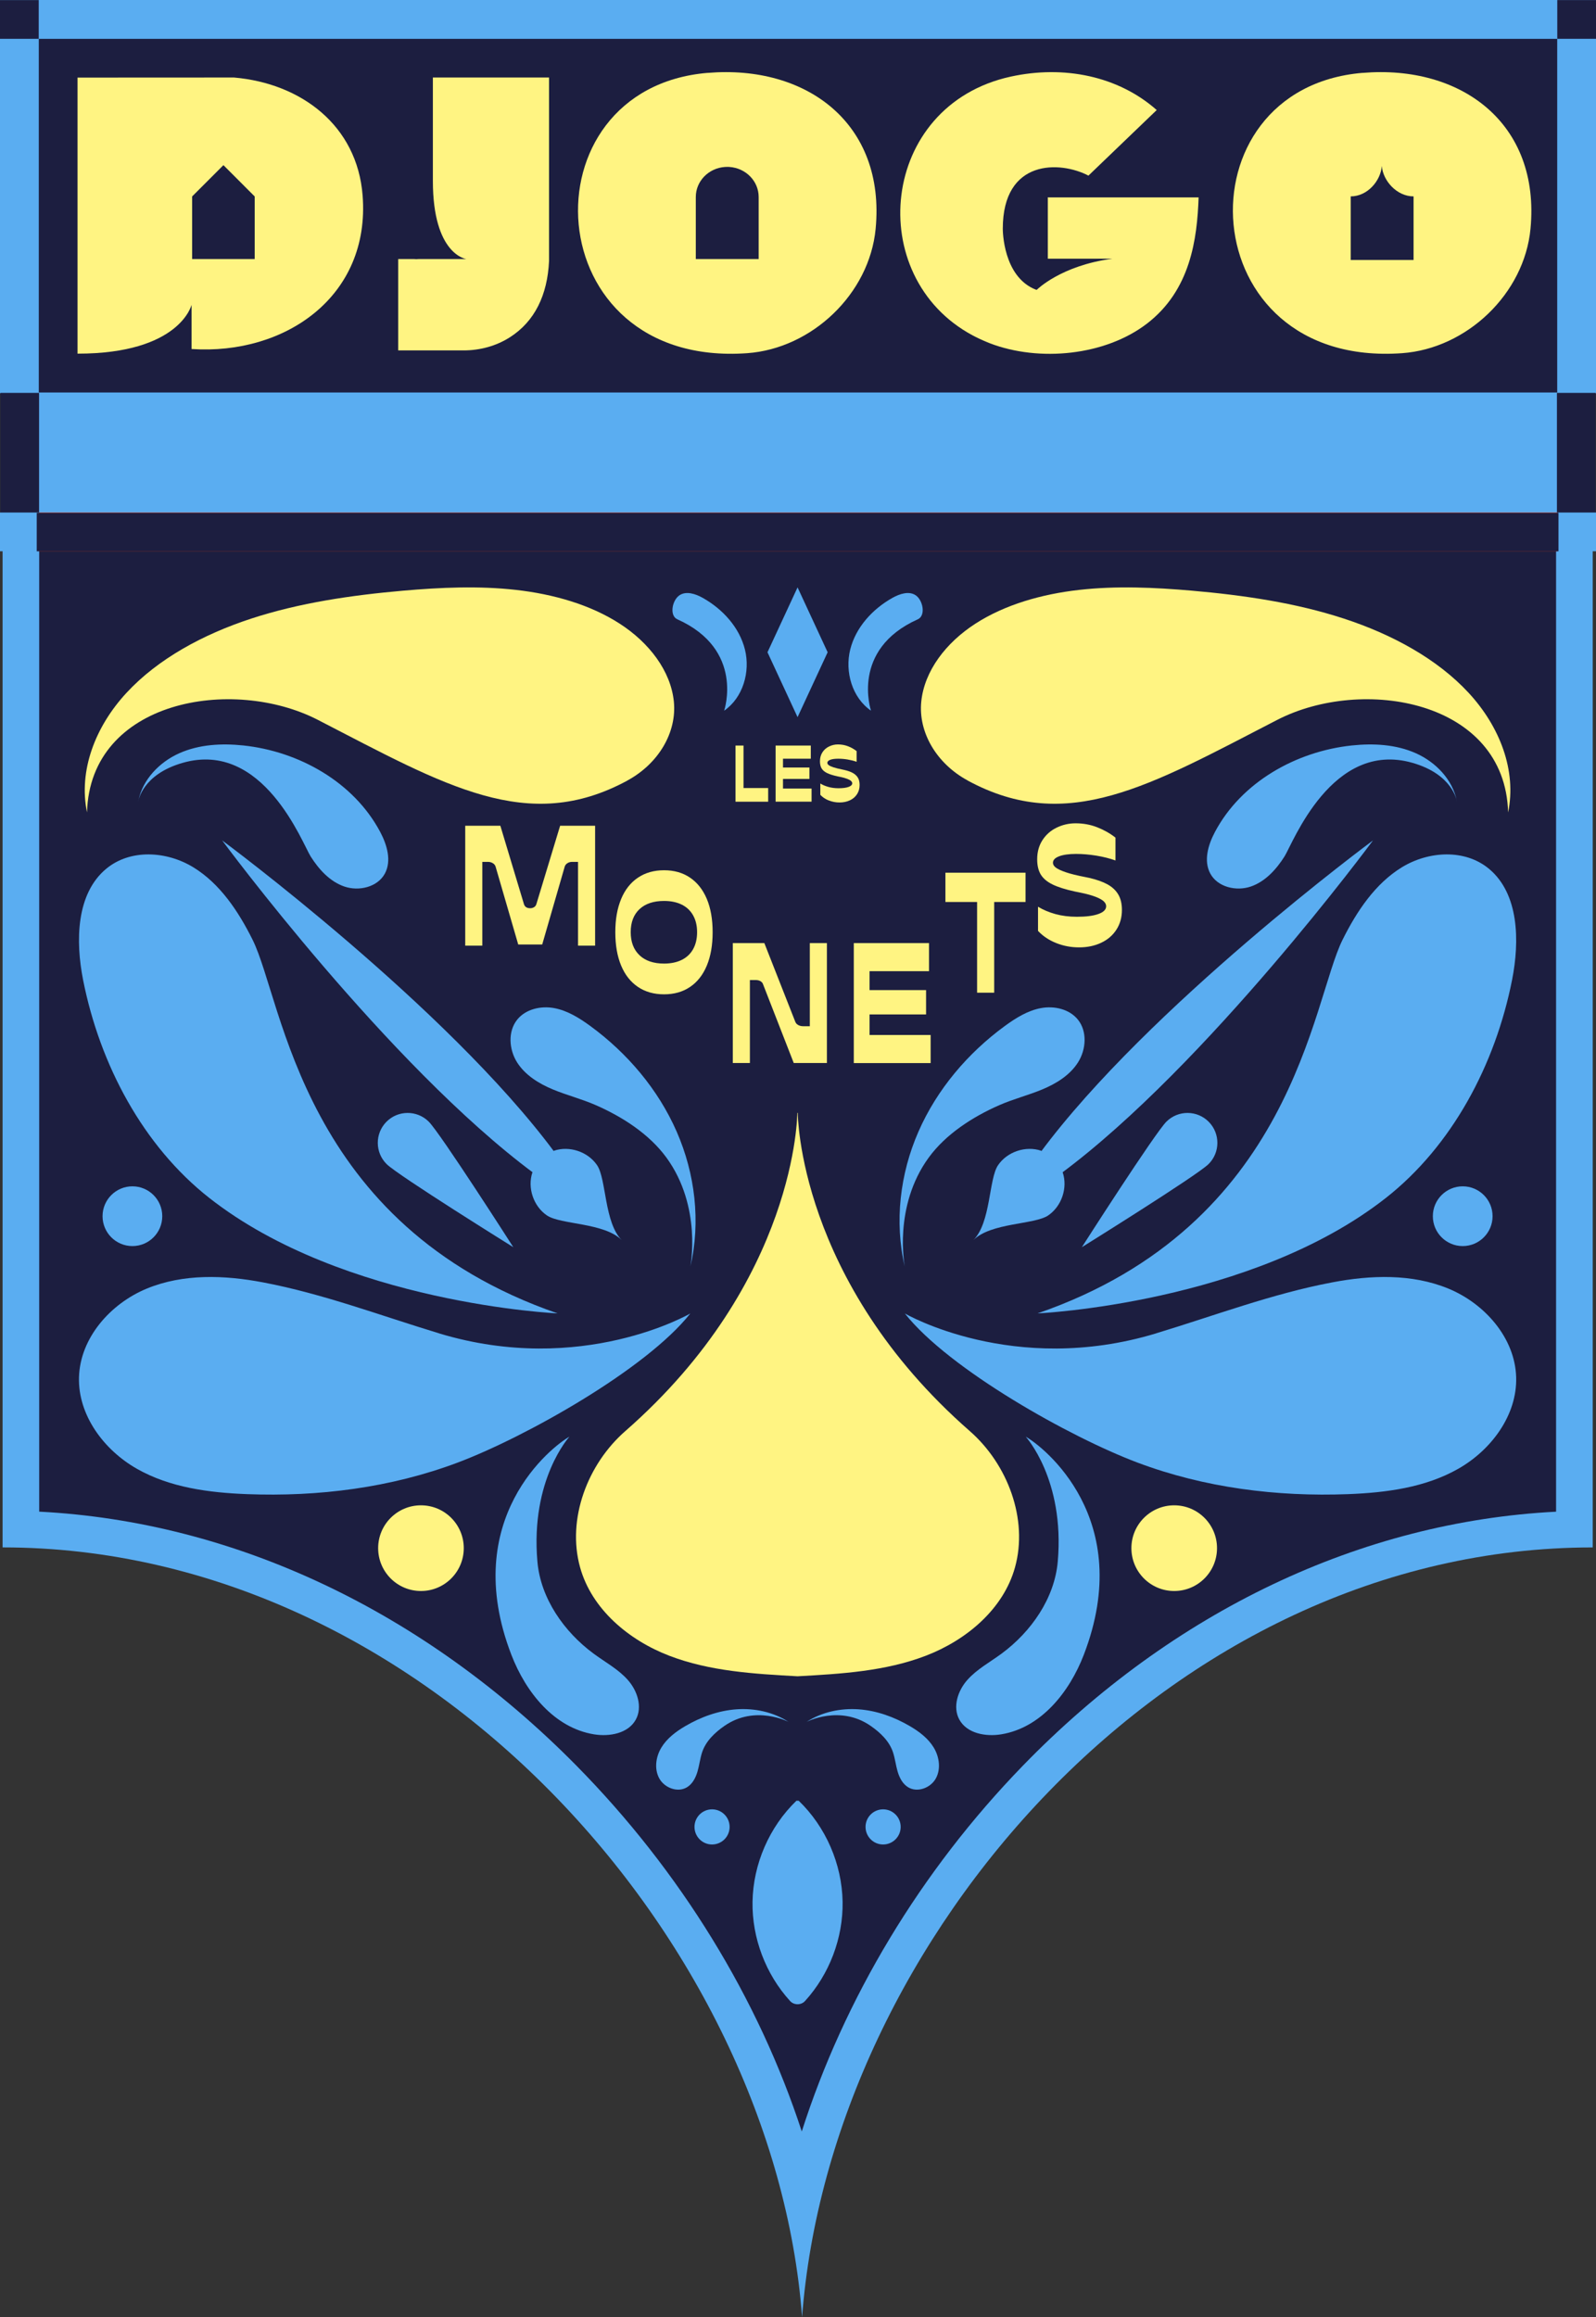 <svg width="124" height="180" viewBox="0 0 124 180" fill="none" xmlns="http://www.w3.org/2000/svg">
<rect x="0" y="0" width="124" height="180" fill="#333333" stroke="none"/>
<g clip-path="url(#clip0_278_2506)">
<path d="M123.741 0H0.202V23.143V108.626V120.211C33.05 120.211 60.121 150.806 62.318 180.003C64.516 150.809 90.811 120.216 123.744 120.213V104.234V23.145V0H123.741Z" fill="#5AADF1"/>
<path d="M62.293 165.585C58.935 155.287 52.889 145.382 44.776 137.157C32.922 125.144 18.199 118.211 3.045 117.434V42.564H120.899V117.437C105.75 118.214 91.132 125.152 79.463 137.177C71.515 145.364 65.59 155.267 62.293 165.585Z" fill="#1C1E40"/>
<path d="M124 0H0V30.559H124V0Z" fill="#5AADF1"/>
<path d="M120.964 30.559H3.039V39.819H120.964V30.559Z" fill="#5AADF1"/>
<path d="M3.036 30.522H0.028V39.85H3.036V30.522Z" fill="#1C1E40"/>
<path d="M123.972 30.522H120.964V39.85H123.972V30.522Z" fill="#1C1E40"/>
<path d="M6.024 27.475C6.024 27.475 12.784 28.178 14.884 22.54V27.117L6.024 27.475Z" fill="#FFF482"/>
<path d="M120.987 30.491V3.018L3.013 3.018V30.491L120.987 30.491Z" fill="#1C1E40"/>
<path d="M14.884 27.117V23.677C14.884 23.677 13.992 27.475 6.024 27.475V6.028L18.182 6.022C23.387 6.472 27.754 9.738 28.174 15.194C28.78 23.032 22.153 27.6 14.884 27.114V27.117Z" fill="#FFF482"/>
<path d="M54.973 5.664C62.691 5.013 68.811 9.615 68.032 17.774C67.552 22.827 63.083 27.077 58.054 27.438C41.64 28.619 40.58 6.873 54.973 5.661V5.664ZM54.06 15.365V20.124H58.944V15.365C58.944 15.365 58.944 15.351 58.944 15.345C58.944 15.331 58.944 15.319 58.944 15.305C58.944 14.065 57.941 13.055 56.67 12.97C56.607 12.958 56.4 12.97 56.334 12.97C55.064 13.052 54.06 14.065 54.06 15.305C54.06 15.319 54.06 15.331 54.06 15.345C54.06 15.351 54.06 15.359 54.06 15.365Z" fill="#FFF482"/>
<path d="M19.788 20.124V15.262L17.358 12.83L14.927 15.262V20.124H19.785H19.788Z" fill="#1C1E40"/>
<path d="M105.852 5.664C113.57 5.013 119.69 9.615 118.911 17.774C118.431 22.827 113.962 27.077 108.934 27.438C92.52 28.619 91.459 6.873 105.852 5.661V5.664Z" fill="#FFF482"/>
<path d="M104.942 20.198H109.826V15.257C108.527 15.257 107.447 14.048 107.359 12.893C107.271 14.048 106.244 15.257 104.942 15.257V15.888V19.094V20.198Z" fill="#1C1E40"/>
<path d="M42.658 6.022H33.632V14.053C33.632 19.803 36.233 20.124 36.233 20.124H32.538C32.413 20.138 32.285 20.138 32.154 20.124H30.937V27.222H36.015C37.291 27.222 38.55 26.884 39.625 26.195C41.549 24.963 42.533 22.924 42.658 20.275V6.022Z" fill="#FFF482"/>
<path d="M81.464 15.331H81.41V20.099H86.419C82.425 20.628 80.555 22.511 80.555 22.511H80.503C77.911 21.521 77.911 17.866 77.911 17.772C77.911 12.321 82.385 12.497 84.566 13.644L84.583 13.627L84.642 13.57L89.87 8.549C86.888 5.914 82.678 5.044 78.519 5.954C68.331 8.185 67.069 21.495 75.56 26.05C75.907 26.235 76.27 26.406 76.649 26.562C76.74 26.599 76.828 26.636 76.919 26.673C80.751 28.135 85.859 27.632 89.103 25.148C92.5 22.545 93.011 18.571 93.125 15.336C93.125 15.336 81.461 15.336 81.464 15.336V15.331Z" fill="#FFF482"/>
<path d="M3.008 0.007H0V3.016H3.008V0.007Z" fill="#1C1E40"/>
<path d="M124 0.006H120.992V3.015H124V0.006Z" fill="#1C1E40"/>
<path d="M3.008 39.816H0V42.826H3.008V39.816Z" fill="#5AADF1"/>
<path d="M124 39.816H120.992V42.826H124V39.816Z" fill="#5AADF1"/>
<path d="M120.992 39.816H3.033V42.826H120.992V39.816Z" fill="#FD3907"/>
<path d="M121.086 39.842H2.854V42.829H121.086V39.842Z" fill="#1C1E40"/>
<path d="M61.983 86.46C61.983 86.46 61.983 99.483 75.35 111.178C78.28 113.741 79.901 118.009 78.86 121.761C77.959 125.013 75.079 127.419 71.93 128.628C68.78 129.837 65.349 130.037 61.98 130.222H61.949C58.58 130.037 55.149 129.837 51.999 128.628C48.849 127.419 45.973 125.013 45.069 121.761C44.028 118.006 45.649 113.741 48.58 111.178C61.946 99.48 61.946 86.46 61.946 86.46H61.977H61.983Z" fill="#FFF482"/>
<path d="M43.118 89.552C34.713 78.195 17.261 65.289 17.261 65.289C17.261 65.289 30.159 82.756 41.507 91.165L43.121 89.549L43.118 89.552Z" fill="#5AADF1"/>
<path d="M43.042 89.395C44.239 88.989 45.68 89.472 46.391 90.522C47.118 91.597 46.939 94.971 48.306 96.34C46.936 94.969 43.568 95.15 42.493 94.422C41.447 93.711 40.961 92.272 41.367 91.071L43.042 89.395Z" fill="#5AADF1"/>
<path d="M80.816 89.552C89.222 78.195 106.674 65.289 106.674 65.289C106.674 65.289 93.776 82.756 82.428 91.165L80.813 89.549L80.816 89.552Z" fill="#5AADF1"/>
<path d="M80.89 89.395C79.693 88.989 78.252 89.472 77.541 90.522C76.813 91.597 76.993 94.971 75.625 96.34C76.995 94.969 80.364 95.15 81.439 94.422C82.485 93.711 82.971 92.272 82.564 91.071L80.89 89.395Z" fill="#5AADF1"/>
<path d="M61.966 55.713L59.629 50.672L61.966 45.631L64.303 50.672L61.966 55.713Z" fill="#5AADF1"/>
<path d="M55.322 143.291C56.076 143.291 56.687 142.679 56.687 141.925C56.687 141.171 56.076 140.56 55.322 140.56C54.569 140.56 53.958 141.171 53.958 141.925C53.958 142.679 54.569 143.291 55.322 143.291Z" fill="#5AADF1"/>
<path d="M68.612 143.291C69.366 143.291 69.977 142.679 69.977 141.925C69.977 141.171 69.366 140.56 68.612 140.56C67.859 140.56 67.248 141.171 67.248 141.925C67.248 142.679 67.859 143.291 68.612 143.291Z" fill="#5AADF1"/>
<path d="M61.966 155.702C62.185 155.702 62.398 155.614 62.546 155.452C64.439 153.372 65.511 150.556 65.465 147.743C65.417 144.812 64.16 141.922 62.054 139.891H61.878C59.769 141.925 58.515 144.815 58.467 147.743C58.421 150.556 59.49 153.372 61.386 155.452C61.534 155.614 61.747 155.702 61.966 155.702Z" fill="#5AADF1"/>
<path d="M34.116 103.582C29.57 102.206 25.101 100.507 20.434 99.623C17.432 99.051 14.236 98.94 11.411 100.103C8.585 101.267 6.228 103.93 6.137 106.985C6.049 109.938 8.076 112.652 10.643 114.108C13.21 115.565 16.238 115.96 19.189 116.074C24.74 116.287 30.36 115.579 35.56 113.622C40.759 111.667 50.186 106.396 53.634 102.038C53.634 102.038 45.214 106.945 34.113 103.585L34.116 103.582Z" fill="#5AADF1"/>
<path d="M89.819 103.582C94.365 102.206 98.833 100.507 103.501 99.623C106.503 99.051 109.698 98.94 112.524 100.103C115.35 101.267 117.706 103.93 117.797 106.985C117.885 109.938 115.858 112.652 113.291 114.108C110.724 115.565 107.697 115.96 104.746 116.074C99.194 116.287 93.574 115.579 88.375 113.622C83.175 111.667 73.749 106.396 70.301 102.038C70.301 102.038 78.721 106.945 89.822 103.585L89.819 103.582Z" fill="#5AADF1"/>
<path d="M32.706 123.599C34.542 123.599 36.032 122.109 36.032 120.27C36.032 118.432 34.542 116.942 32.706 116.942C30.869 116.942 29.38 118.432 29.38 120.27C29.38 122.109 30.869 123.599 32.706 123.599Z" fill="#FFF482"/>
<path d="M91.229 123.599C93.066 123.599 94.555 122.109 94.555 120.27C94.555 118.432 93.066 116.942 91.229 116.942C89.392 116.942 87.903 118.432 87.903 120.27C87.903 122.109 89.392 123.599 91.229 123.599Z" fill="#FFF482"/>
<path d="M10.288 96.803C11.569 96.803 12.607 95.764 12.607 94.482C12.607 93.2 11.569 92.161 10.288 92.161C9.007 92.161 7.968 93.2 7.968 94.482C7.968 95.764 9.007 96.803 10.288 96.803Z" fill="#5AADF1"/>
<path d="M113.644 96.803C114.925 96.803 115.964 95.764 115.964 94.482C115.964 93.2 114.925 92.161 113.644 92.161C112.363 92.161 111.324 93.2 111.324 94.482C111.324 95.764 112.363 96.803 113.644 96.803Z" fill="#5AADF1"/>
<path d="M33.303 87.128C34.215 88.03 39.881 96.889 39.881 96.889C39.881 96.889 30.954 91.336 30.042 90.437C29.13 89.535 29.121 88.064 30.019 87.151C30.92 86.238 32.39 86.229 33.303 87.128Z" fill="#5AADF1"/>
<path d="M90.632 87.128C89.719 88.03 84.054 96.889 84.054 96.889C84.054 96.889 92.98 91.336 93.893 90.437C94.805 89.538 94.814 88.064 93.915 87.151C93.014 86.238 91.544 86.229 90.632 87.128Z" fill="#5AADF1"/>
<path d="M16.266 93.068C11.118 89.023 7.761 82.719 6.456 76.13C5.856 73.089 5.921 69.431 8.247 67.496C10.123 65.934 12.946 66.111 15.015 67.374C17.085 68.64 18.52 70.787 19.626 73.009C22.02 77.811 23.407 95.15 43.32 102.032C43.32 102.032 26.724 101.281 16.263 93.065L16.266 93.068Z" fill="#5AADF1"/>
<path d="M107.668 93.068C112.817 89.023 116.174 82.719 117.479 76.13C118.079 73.089 118.013 69.431 115.688 67.496C113.812 65.934 110.989 66.111 108.919 67.374C106.85 68.64 105.414 70.787 104.308 73.009C101.915 77.811 100.528 95.15 80.614 102.032C80.614 102.032 97.21 101.281 107.671 93.065L107.668 93.068Z" fill="#5AADF1"/>
<path d="M44.241 111.611C42.908 112.353 35.656 117.977 39.73 128.554C40.853 131.473 43.062 134.23 46.146 134.733C47.354 134.93 48.801 134.668 49.395 133.595C49.938 132.614 49.52 131.342 48.776 130.506C48.031 129.667 47.019 129.129 46.118 128.463C43.818 126.765 42.004 124.17 41.754 121.32C41.194 114.936 44.241 111.611 44.241 111.611Z" fill="#5AADF1"/>
<path d="M79.693 111.611C81.026 112.353 88.278 117.977 84.205 128.554C83.082 131.473 80.873 134.23 77.789 134.733C76.58 134.93 75.133 134.668 74.539 133.595C73.996 132.614 74.414 131.342 75.159 130.506C75.904 129.667 76.916 129.129 77.817 128.463C80.117 126.765 81.93 124.17 82.181 121.32C82.741 114.936 79.693 111.611 79.693 111.611Z" fill="#5AADF1"/>
<path d="M53.637 98.394C54.453 94.912 54.006 91.179 52.571 87.905C51.135 84.63 48.742 81.811 45.856 79.7C45.006 79.08 44.085 78.506 43.053 78.315C42.021 78.124 40.844 78.392 40.185 79.211C39.443 80.133 39.545 81.535 40.176 82.534C40.81 83.532 41.871 84.184 42.959 84.636C44.051 85.088 45.205 85.379 46.288 85.854C48.355 86.758 50.447 88.104 51.778 89.93C54.561 93.751 53.637 98.394 53.637 98.394Z" fill="#5AADF1"/>
<path d="M70.295 98.394C69.479 94.912 69.925 91.179 71.361 87.905C72.797 84.63 75.19 81.811 78.076 79.7C78.926 79.08 79.847 78.506 80.879 78.315C81.913 78.124 83.087 78.392 83.747 79.211C84.489 80.133 84.386 81.535 83.755 82.534C83.121 83.532 82.061 84.184 80.972 84.636C79.884 85.088 78.727 85.379 77.644 85.854C75.577 86.758 73.485 88.104 72.154 89.93C69.371 93.751 70.295 98.394 70.295 98.394Z" fill="#5AADF1"/>
<path d="M48.747 60.634C51.183 59.312 52.593 56.882 52.355 54.504C52.116 52.126 50.441 49.929 48.147 48.45C45.853 46.968 42.988 46.154 40.088 45.827C37.189 45.5 34.238 45.634 31.327 45.887C27.302 46.24 23.276 46.828 19.518 48.057C15.763 49.286 12.269 51.187 9.83 53.821C7.394 56.455 6.092 59.864 6.76 63.115C6.999 54.376 18.083 52.513 24.706 55.929C34.616 61.041 40.992 64.842 48.75 60.637L48.747 60.634Z" fill="#FFF482"/>
<path d="M75.185 60.634C72.748 59.312 71.338 56.882 71.577 54.504C71.816 52.126 73.49 49.929 75.784 48.45C78.079 46.968 80.944 46.154 83.844 45.827C86.743 45.5 89.694 45.634 92.605 45.887C96.63 46.24 100.656 46.828 104.414 48.057C108.169 49.286 111.663 51.187 114.102 53.821C116.538 56.455 117.84 59.864 117.172 63.115C116.933 54.376 105.849 52.513 99.226 55.929C89.316 61.041 82.94 64.842 75.182 60.637L75.185 60.634Z" fill="#FFF482"/>
<path d="M10.751 62.213C11.081 60.555 12.389 59.203 13.932 58.515C15.476 57.827 17.224 57.736 18.904 57.912C23.245 58.37 27.492 60.771 29.539 64.629C30.07 65.63 30.44 66.873 29.9 67.869C29.328 68.919 27.89 69.257 26.759 68.873C25.627 68.486 24.774 67.542 24.135 66.532C23.495 65.522 20.459 57.465 14.191 59.263C11.053 60.162 10.754 62.216 10.754 62.216L10.751 62.213Z" fill="#5AADF1"/>
<path d="M113.183 62.213C112.854 60.555 111.546 59.203 110.002 58.515C108.459 57.827 106.71 57.736 105.03 57.912C100.69 58.37 96.442 60.771 94.396 64.629C93.864 65.63 93.495 66.873 94.035 67.869C94.606 68.919 96.045 69.257 97.176 68.873C98.307 68.486 99.16 67.542 99.8 66.532C100.439 65.522 103.475 57.465 109.744 59.263C112.882 60.162 113.181 62.216 113.181 62.216L113.183 62.213Z" fill="#5AADF1"/>
<path d="M56.263 55.209C57.727 54.202 58.307 52.188 57.878 50.461C57.449 48.735 56.147 47.315 54.595 46.444C54.032 46.129 53.296 45.884 52.77 46.26C52.212 46.658 52.002 47.833 52.627 48.112C57.878 50.461 56.263 55.207 56.263 55.207V55.209Z" fill="#5AADF1"/>
<path d="M67.671 55.209C66.207 54.202 65.627 52.188 66.057 50.461C66.486 48.735 67.788 47.315 69.34 46.444C69.903 46.129 70.639 45.884 71.165 46.26C71.722 46.658 71.933 47.833 71.307 48.112C66.057 50.461 67.671 55.207 67.671 55.207V55.209Z" fill="#5AADF1"/>
<path d="M57.147 57.921H57.767V61.428L57.545 61.218H59.683V62.282H57.145V57.918L57.147 57.921Z" fill="#FFF482"/>
<path d="M60.26 57.92H62.995V58.942H60.559L60.834 58.666V59.903L60.559 59.627H62.887V60.512H60.559L60.834 60.236V61.533L60.559 61.258H63.055V62.279H60.26V57.915V57.92Z" fill="#FFF482"/>
<path d="M64.396 62.188C64.135 62.085 63.913 61.937 63.734 61.747V60.868C63.916 60.979 64.126 61.067 64.365 61.135C64.601 61.2 64.863 61.235 65.15 61.235C65.485 61.235 65.744 61.2 65.931 61.132C66.119 61.064 66.213 60.97 66.213 60.851C66.213 60.788 66.184 60.728 66.122 60.671C66.062 60.614 65.963 60.56 65.826 60.506C65.69 60.452 65.505 60.401 65.275 60.353L65.192 60.336L65.073 60.313C64.726 60.236 64.456 60.151 64.26 60.057C64.064 59.96 63.925 59.841 63.836 59.699C63.748 59.556 63.706 59.368 63.706 59.144C63.706 58.876 63.768 58.646 63.896 58.447C64.024 58.248 64.195 58.097 64.411 57.992C64.627 57.886 64.857 57.832 65.104 57.832C65.383 57.832 65.644 57.881 65.889 57.974C66.133 58.068 66.355 58.196 66.554 58.35V59.181C66.344 59.104 66.111 59.047 65.858 59.004C65.605 58.962 65.36 58.942 65.121 58.942C64.86 58.942 64.652 58.97 64.504 59.027C64.354 59.084 64.28 59.164 64.28 59.263C64.28 59.326 64.314 59.386 64.385 59.44C64.456 59.494 64.576 59.55 64.746 59.607C64.917 59.664 65.155 59.724 65.457 59.784L65.599 59.815C65.875 59.878 66.096 59.957 66.267 60.054C66.438 60.151 66.568 60.273 66.656 60.421C66.745 60.569 66.787 60.757 66.787 60.979C66.787 61.249 66.722 61.488 66.588 61.696C66.454 61.903 66.27 62.062 66.034 62.173C65.798 62.284 65.528 62.341 65.229 62.341C64.931 62.341 64.661 62.29 64.399 62.185L64.396 62.188Z" fill="#FFF482"/>
<path d="M36.145 64.148H38.874L40.711 70.25C40.745 70.352 40.802 70.429 40.884 70.48C40.964 70.531 41.069 70.557 41.197 70.557C41.299 70.557 41.396 70.531 41.484 70.48C41.572 70.429 41.635 70.352 41.669 70.25L43.519 64.148H46.237V73.465H44.91V66.956H44.449C44.312 66.956 44.19 66.99 44.085 67.058C43.98 67.126 43.909 67.214 43.875 67.325L42.126 73.376H40.264L38.505 67.325C38.471 67.214 38.4 67.126 38.289 67.058C38.178 66.99 38.056 66.956 37.919 66.956H37.473V73.465H36.145V64.148Z" fill="#FFF482"/>
<path d="M48.258 69.84C48.559 69.118 48.995 68.563 49.566 68.182C50.134 67.797 50.811 67.607 51.593 67.607C52.374 67.607 53.048 67.797 53.614 68.182C54.18 68.566 54.612 69.115 54.916 69.834C55.217 70.554 55.368 71.416 55.368 72.42C55.368 73.425 55.217 74.289 54.916 75.012C54.615 75.735 54.18 76.289 53.614 76.671C53.048 77.055 52.374 77.245 51.593 77.245C50.811 77.245 50.134 77.055 49.566 76.671C48.997 76.287 48.559 75.735 48.258 75.012C47.957 74.289 47.806 73.425 47.806 72.42C47.806 71.416 47.957 70.566 48.258 69.843V69.84ZM49.685 74.21C50.14 74.639 50.777 74.856 51.593 74.856C52.127 74.856 52.588 74.759 52.971 74.568C53.355 74.378 53.648 74.099 53.853 73.732C54.057 73.365 54.16 72.927 54.16 72.418C54.16 71.908 54.057 71.482 53.853 71.115C53.648 70.748 53.355 70.469 52.971 70.278C52.588 70.088 52.13 69.991 51.593 69.991C50.777 69.991 50.14 70.204 49.685 70.628C49.23 71.055 49.003 71.649 49.003 72.415C49.003 73.18 49.23 73.777 49.685 74.207V74.21Z" fill="#FFF482"/>
<path d="M56.937 73.265H59.385L61.795 79.393C61.838 79.496 61.915 79.575 62.026 79.635C62.136 79.695 62.264 79.723 62.409 79.723H62.918V73.265H64.246V82.582H61.67L59.271 76.429C59.237 76.344 59.171 76.275 59.072 76.218C58.975 76.164 58.856 76.136 58.722 76.136H58.262V82.582H56.934V73.265H56.937Z" fill="#FFF482"/>
<path d="M66.338 73.265H72.18V75.447H66.975L67.56 74.861V77.504L66.975 76.918H71.95V78.807H66.975L67.56 78.221V80.992L66.975 80.406H72.305V82.588H66.335V73.271L66.338 73.265Z" fill="#FFF482"/>
<path d="M73.453 67.798H79.679V70.071H76.745L77.243 69.624V77.117H75.915V69.624L76.413 70.071H73.453V67.798Z" fill="#FFF482"/>
<path d="M82.064 73.263C81.504 73.041 81.032 72.728 80.648 72.318V70.44C81.041 70.679 81.487 70.867 81.993 71.009C82.499 71.149 83.059 71.22 83.67 71.22C84.384 71.22 84.941 71.149 85.342 71.004C85.743 70.859 85.942 70.659 85.942 70.403C85.942 70.267 85.879 70.139 85.751 70.019C85.623 69.9 85.413 69.783 85.12 69.669C84.827 69.556 84.432 69.445 83.94 69.345L83.761 69.308L83.505 69.257C82.766 69.095 82.186 68.913 81.771 68.708C81.353 68.503 81.052 68.247 80.864 67.943C80.677 67.635 80.583 67.24 80.583 66.756C80.583 66.188 80.719 65.69 80.992 65.269C81.265 64.847 81.629 64.523 82.09 64.299C82.55 64.074 83.042 63.96 83.568 63.96C84.162 63.96 84.722 64.062 85.245 64.267C85.768 64.472 86.243 64.739 86.666 65.072V66.847C86.214 66.685 85.72 66.56 85.18 66.472C84.639 66.384 84.114 66.338 83.605 66.338C83.045 66.338 82.604 66.401 82.286 66.523C81.967 66.645 81.808 66.813 81.808 67.027C81.808 67.163 81.882 67.288 82.033 67.402C82.181 67.516 82.439 67.635 82.803 67.761C83.167 67.886 83.676 68.011 84.321 68.136L84.628 68.199C85.214 68.335 85.691 68.506 86.055 68.708C86.422 68.913 86.698 69.174 86.885 69.493C87.073 69.812 87.167 70.21 87.167 70.688C87.167 71.265 87.025 71.778 86.74 72.219C86.456 72.662 86.061 73.001 85.555 73.24C85.049 73.479 84.478 73.598 83.841 73.598C83.204 73.598 82.63 73.487 82.067 73.265L82.064 73.263Z" fill="#FFF482"/>
<path d="M61.275 133.772C60.09 133.001 58.634 132.691 57.224 132.79C55.814 132.89 54.45 133.385 53.23 134.102C52.508 134.526 51.815 135.049 51.382 135.766C50.95 136.483 50.819 137.427 51.223 138.161C51.63 138.895 52.647 139.282 53.367 138.85C53.802 138.591 54.052 138.104 54.194 137.618C54.336 137.131 54.39 136.622 54.546 136.141C54.834 135.262 55.533 134.6 56.292 134.073C58.688 132.415 61.272 133.769 61.272 133.769L61.275 133.772Z" fill="#5AADF1"/>
<path d="M62.657 133.772C63.842 133.001 65.298 132.691 66.708 132.79C68.118 132.89 69.482 133.385 70.702 134.102C71.424 134.526 72.117 135.049 72.549 135.766C72.981 136.483 73.112 137.427 72.709 138.161C72.305 138.895 71.284 139.282 70.565 138.85C70.13 138.591 69.88 138.104 69.738 137.618C69.596 137.131 69.542 136.622 69.385 136.141C69.098 135.262 68.399 134.6 67.64 134.073C65.244 132.415 62.66 133.769 62.66 133.769L62.657 133.772Z" fill="#5AADF1"/>
</g>
<defs>
<clipPath id="clip0_278_2506">
<rect width="124" height="180" fill="white"/>
</clipPath>
</defs>
</svg>
